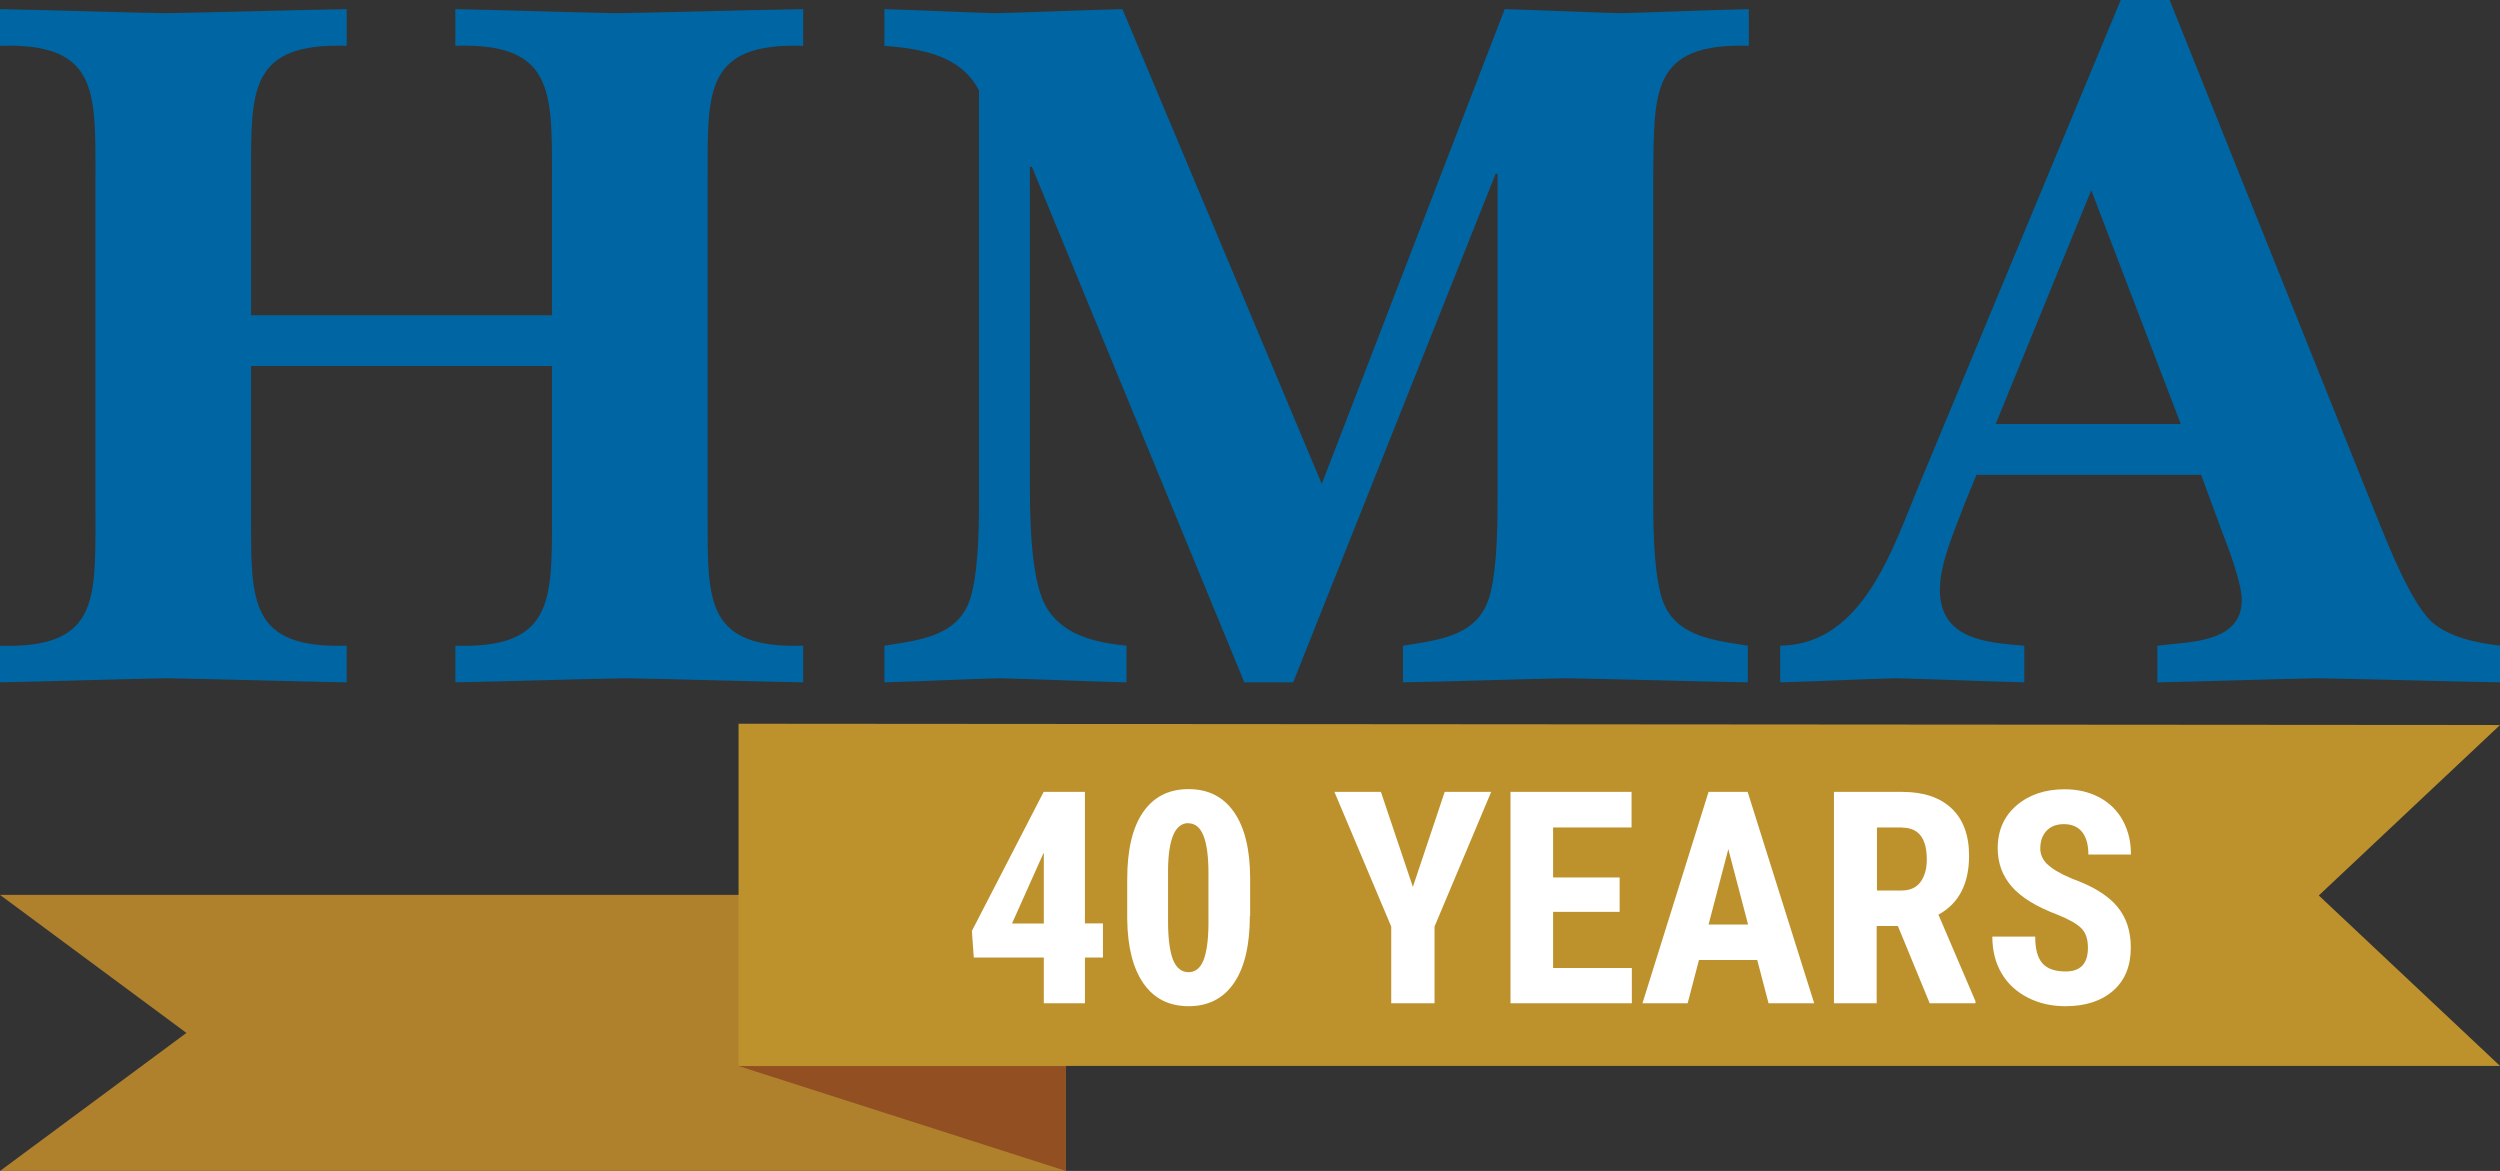 <?xml version="1.0" encoding="UTF-8"?>
<svg id="Layer_2" data-name="Layer 2" xmlns="http://www.w3.org/2000/svg" viewBox="0 0 172.06 80.59">
  <rect x="0" y="0" width="172.06" height="80.59" fill="#333333" stroke="none"/>
  <defs>
    <style>
      .cls-1 {
        fill: #fff;
      }

      .cls-2 {
        fill: #0066a3;
      }

      .cls-3 {
        fill: #af812d;
      }

      .cls-4 {
        fill: #914f22;
      }

      .cls-5 {
        fill: #bd922d;
      }
    </style>
  </defs>
  <g id="_4Oth_Anniversary_Logo" data-name="4Oth Anniversary Logo">
    <rect class="cls-1" x="65.18" y="51.49" width="88.81" height="19.6"/>
    <polygon class="cls-3" points="73.36 80.59 73.36 71.72 56.24 71.09 56.07 61.59 0 61.59 12.83 71.09 0 80.59 73.36 80.59"/>
    <polygon class="cls-4" points="50.84 73.37 73.36 73.37 73.36 80.59 50.84 73.37"/>
    <g>
      <path class="cls-5" d="m81.79,56.65c-.9,0-1.37,1.05-1.4,3.15v3.63c0,1.17.12,2.05.34,2.62.23.57.59.86,1.07.86.46,0,.8-.27,1.02-.8.22-.54.34-1.36.35-2.46v-3.55c0-1.15-.11-2-.34-2.58s-.58-.86-1.06-.86Z"/>
      <path class="cls-5" d="m172.06,49.9l-121.23-.09v23.55h121.23l-12.47-11.73,12.47-11.73Zm-96.15,16h-1.24v3.15h-2.83v-3.15h-4.82l-.13-1.83,4.94-9.57h2.84v9.05h1.24v2.35Zm10.11-2.87c0,2.01-.36,3.55-1.09,4.62-.73,1.07-1.77,1.6-3.12,1.6s-2.37-.52-3.1-1.55c-.73-1.04-1.11-2.52-1.13-4.45v-2.75c0-2.01.36-3.54,1.09-4.6.73-1.06,1.77-1.59,3.13-1.59s2.4.53,3.13,1.58,1.1,2.55,1.11,4.51v2.65Zm12.71.74v5.28h-2.98v-5.28l-3.91-9.27h3.2l2.2,6.54,2.19-6.54h3.2l-3.9,9.27Zm13.58,5.28h-8.35v-14.55h8.33v2.45h-5.4v3.44h4.58v2.37h-4.58v3.86h5.42v2.44Zm9.41,0l-.78-2.98h-4.01l-.78,2.98h-3.11l4.55-14.55h2.69l4.58,14.55h-3.14Zm14.25,0h-3.16l-2.19-5.32h-1.46v5.32h-2.94v-14.55h4.69c1.47,0,2.61.38,3.41,1.14.8.76,1.2,1.85,1.2,3.25,0,1.93-.7,3.29-2.11,4.06l2.55,5.96v.14Zm4.93-9.58c.32.32.89.66,1.7,1,1.42.51,2.45,1.14,3.09,1.89.64.75.96,1.7.96,2.85,0,1.27-.4,2.26-1.21,2.97s-1.9,1.07-3.29,1.07c-.94,0-1.8-.19-2.57-.58-.77-.39-1.38-.94-1.81-1.66s-.65-1.57-.65-2.55h2.95c0,.84.16,1.45.49,1.83.33.38.86.57,1.6.57,1.03,0,1.54-.54,1.54-1.63,0-.59-.15-1.04-.45-1.34-.3-.3-.85-.62-1.65-.94-1.46-.55-2.51-1.2-3.15-1.94-.64-.74-.96-1.62-.96-2.63,0-1.23.44-2.21,1.3-2.95.87-.74,1.97-1.11,3.31-1.11.89,0,1.69.19,2.39.56.7.38,1.24.91,1.61,1.59.38.69.56,1.47.56,2.34h-2.93c0-.68-.15-1.2-.43-1.55-.29-.36-.71-.54-1.25-.54-.51,0-.91.15-1.2.46s-.43.71-.43,1.22c0,.4.16.76.48,1.08Z"/>
      <path class="cls-5" d="m130.9,56.95h-1.72v4.34h1.67c.59,0,1.03-.19,1.32-.58.29-.39.44-.91.44-1.56,0-1.46-.57-2.19-1.71-2.19Z"/>
      <polygon class="cls-5" points="69.65 63.56 71.84 63.56 71.84 58.69 71.78 58.8 69.65 63.56"/>
      <polygon class="cls-5" points="117.59 63.63 120.31 63.63 118.95 58.44 117.59 63.63"/>
    </g>
    <g id="HMA">
      <path class="cls-2" d="m17.28,35.62c0,5.74-.14,9.03,6.58,8.82v2.52c-4.13-.07-8.26-.21-12.39-.28-3.85.07-7.63.21-11.48.28v-2.52c6.72.21,6.58-3.08,6.58-8.82V11.97c0-5.74.14-9.03-6.58-8.82V.63c3.78.07,7.63.21,11.41.28,4.13-.07,8.33-.21,12.46-.28v2.52c-6.72-.21-6.58,3.08-6.58,8.82v9.73h20.71v-9.73c0-5.74.07-9.03-6.65-8.82V.63c3.71.07,7.35.21,11.06.28,4.27-.07,8.61-.21,12.88-.28v2.52c-6.72-.21-6.58,3.08-6.58,8.82v23.65c0,5.74-.14,9.03,6.58,8.82v2.52c-4.06-.07-8.19-.21-12.25-.28-3.92.07-7.77.21-11.69.28v-2.52c6.72.21,6.65-3.08,6.65-8.82v-10.43h-20.71v10.43Z"/>
      <path class="cls-2" d="m71.02,11.48h-.14v21.48c0,2.24,0,6.72,1.05,8.68,1.12,2.1,3.5,2.59,5.6,2.8v2.52c-2.94-.07-5.81-.21-8.75-.28-2.66.07-5.25.21-7.91.28v-2.52c2.66-.42,5.32-.7,6.02-3.64.49-1.96.49-4.97.49-6.72V6.23c-1.26-2.45-3.99-2.87-6.51-3.08V.63c2.52.07,5.11.21,7.63.28,2.94-.07,5.81-.21,8.75-.28l13.72,32.68L103.56.63c2.66.07,5.32.21,7.98.28,2.8-.07,5.6-.21,8.82-.28v2.52c-6.79-.21-6.51,3.22-6.58,8.96v21.97c0,1.75,0,4.76.49,6.72.7,2.94,3.36,3.22,6.02,3.64v2.52c-4.2-.07-8.33-.21-12.53-.28-3.64.07-7.35.21-11.2.28v-2.52c2.66-.42,5.32-.7,6.02-3.64.49-1.96.49-4.97.49-6.72V11.97h-.14l-13.93,34.99h-3.36l-14.62-35.48Z"/>
      <path class="cls-2" d="m135.19,34.71c-.63,1.75-1.68,3.99-1.68,5.88,0,3.43,3.22,3.64,5.81,3.85v2.52c-2.94-.07-5.88-.21-8.82-.28-2.66.07-5.32.21-7.98.28v-2.52c5.74-.07,7.77-6.79,9.59-11.13L145.96,0h3.36l14.42,35.97c.77,1.89,2.17,5.39,3.57,6.79,1.26,1.12,3.08,1.47,4.76,1.68v2.52c-4.2-.07-8.4-.21-12.6-.28-3.64.07-7.35.21-10.99.28v-2.52c2.1-.28,5.81-.14,5.81-3.15,0-1.12-.91-3.57-1.33-4.62l-1.47-3.99h-15.46l-.84,2.03Zm14.9-5.53l-6.16-16.09-6.58,16.09h12.74Z"/>
    </g>
  </g>
</svg>